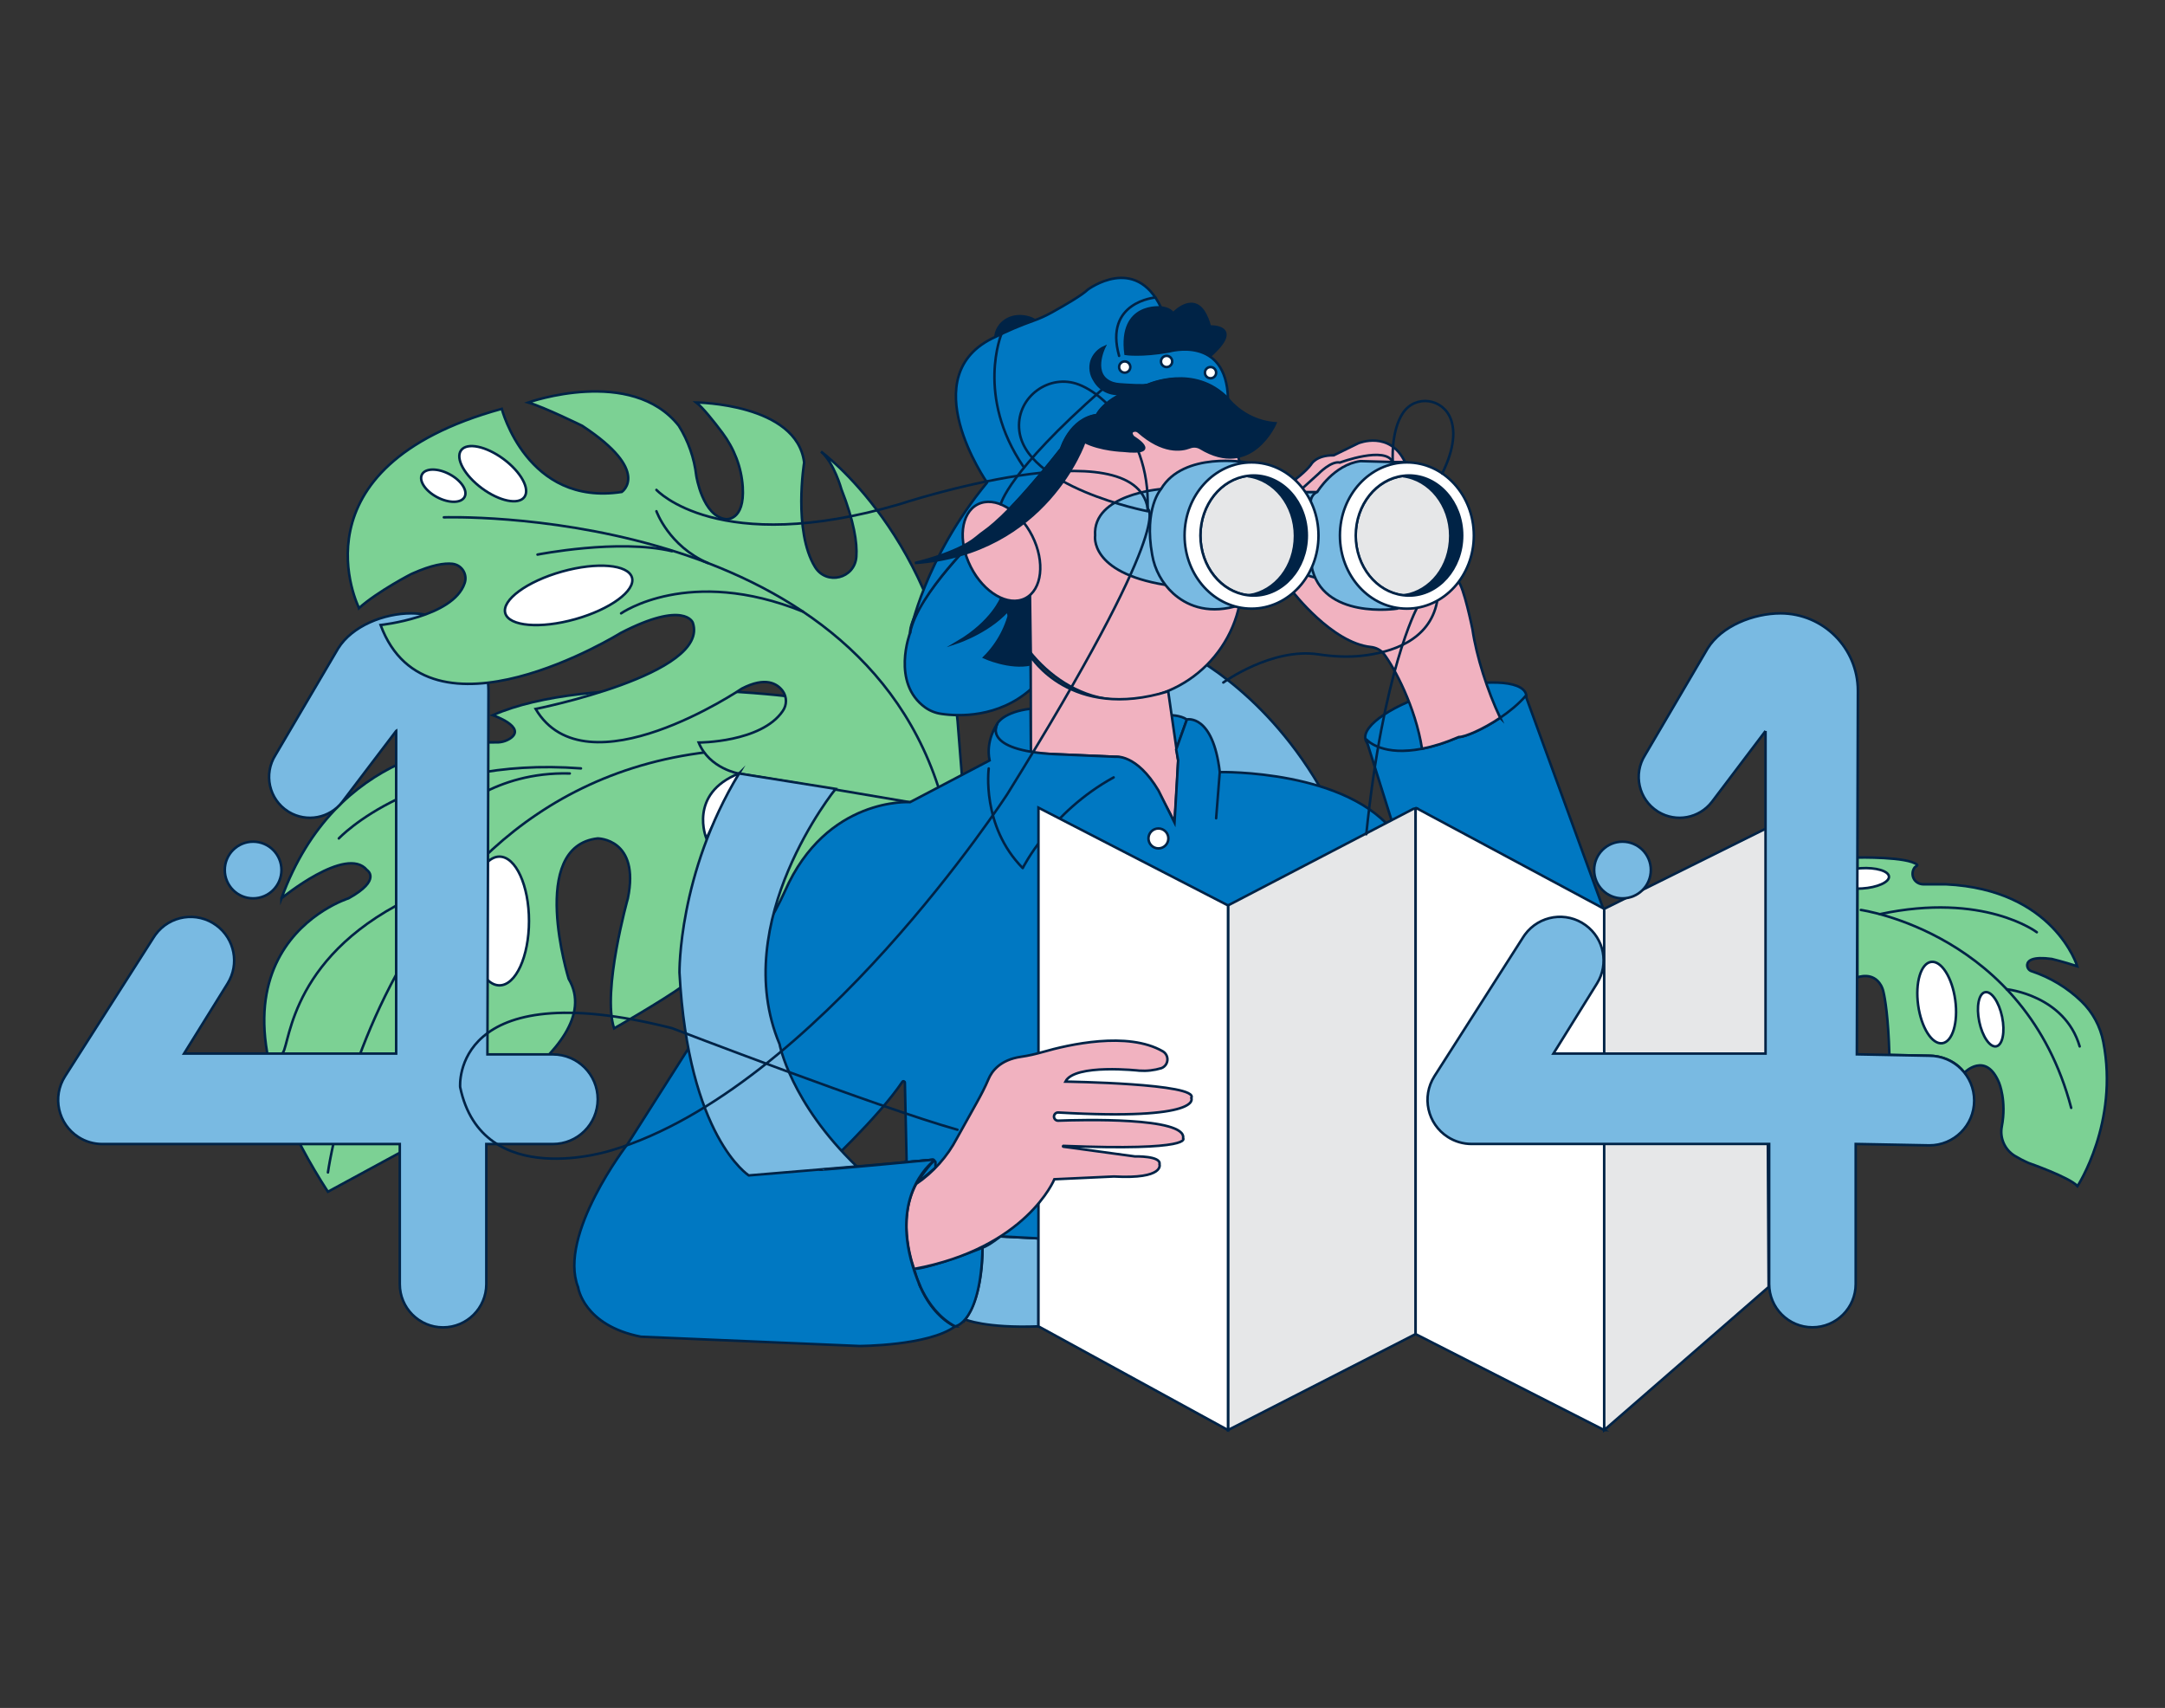 <?xml version="1.0" encoding="UTF-8"?>
<svg xmlns="http://www.w3.org/2000/svg" id="a" width="865.76" height="682.89" viewBox="0 0 865.76 682.89">
  <rect x="0" y="0" width="865.76" height="682.89" fill="#333333" stroke="none"/>
  <path d="M472.6,260.18s31.3,13.74,55,54.12l-69.39,3.14-6.82-51,21.21-6.26Z" fill="#79bae2" stroke="#002346" stroke-miterlimit="10"></path>
  <g>
    <rect x="362.16" y="464.42" width="76" height="34" fill="#79bae2" stroke="#002346" stroke-miterlimit="10"></rect>
    <path id="b" d="M112.55,359.18s25.94-21.35,34.18-11.32c0,0,6.16,3.84-7.35,11.32,0,0-70,21.76-8.26,117.32l41.5-22.52s71.75-34,54.78-62.6c0,0-16.41-53,11.59-56.15,0,0,17,0,12.09,23.95,0,0-10.44,37.14-5.5,52,0,0,18.8-10.71,27.8-17.16,0,0,79.29-64.44,84-65.1s6.59-8.19,6.59-8.19l-11.26-30.92-38.76-11.53s-78.27-9.37-116.88,7.67c0,0,13.75,4.75,6.93,9.32-1.65,1.07-3.58,1.61-5.54,1.55-11.29-.19-64.02,2.37-85.91,62.36Z" fill="#7cd194" stroke="#002346" stroke-miterlimit="10"></path>
    <path d="M131.14,468.78s27.78-202.75,219.9-164.56" fill="none" stroke="#002346" stroke-linecap="round" stroke-linejoin="round"></path>
    <path d="M135.49,335.23s30.89-33,96.83-28" fill="none" stroke="#002346" stroke-linecap="round" stroke-linejoin="round"></path>
    <path d="M180.78,325.74s16.71-17.32,47.07-16.48" fill="none" stroke="#002346" stroke-linecap="round" stroke-linejoin="round"></path>
    <ellipse cx="199.73" cy="368.24" rx="11.81" ry="25.74" fill="#fff" stroke="#002346" stroke-miterlimit="10"></ellipse>
    <circle cx="101.22" cy="347.86" r="11.33" fill="#79bae2" stroke="#002346" stroke-miterlimit="10"></circle>
    <path d="M112.55,421.29c3.43,0,1-34.64,45.87-59.18" fill="none" stroke="#002346" stroke-linecap="round" stroke-linejoin="round"></path>
    <path d="M158.42,292.26v129H73.6l17.42-28.04c4.8-7.74,2.83-17.86-4.51-23.24h0c-7.75-5.69-18.65-4.01-24.34,3.74-.23,.32-.45,.64-.66,.97l-35.49,55.63c-5.24,8.2-2.83,19.1,5.37,24.33,2.83,1.81,6.12,2.77,9.48,2.77h119v56c0,9.55,7.75,17.3,17.3,17.3h0c9.55,0,17.29-7.73,17.3-17.28v-56.02h26.57c9.89,.04,17.94-7.95,17.98-17.84,0-.03,0-.05,0-.08h0c0-9.89-8.02-17.91-17.91-17.92h-26.19l.41-145.39c0-17.09-13.84-30.94-30.93-30.95h-.02c-10.72,0-23.54,4.95-29.18,14.06l-25.05,42.59c-4.83,7.62-2.57,17.72,5.05,22.55,.11,.07,.23,.14,.34,.21h0c7.09,4.25,16.24,2.53,21.31-4l21.57-28.39Z" fill="#79bae2" stroke="#002346" stroke-miterlimit="10"></path>
    <path d="M143.57,243.11s-28.31-56.15,57.08-79.65c0,0,10.08,39.13,48,33.23,0,0,12-8.15-15.83-26.45,0,0-15.35-7.53-21.59-9.31,0,0,41.27-14.61,60.21,9.31,3.79,6.07,6.18,12.9,7,20,0,0,2.49,16.15,11.81,17.34,0,0,7.63,.88,6.76-12.9-.5-7.86-3.43-15.37-8.16-21.67-3.49-4.65-7.84-10.11-10.43-12.09,0,0,40.24,.37,43.15,24,0,0-4.46,27.41,4.34,41.76,4.58,7.48,15.91,4.67,16.53-4.08,.41-5.67-.95-14.19-5.97-26.98,0,0-2.88-10.52-8.16-15.07,0,0,47.35,34.52,54.62,107.81l2,25.32-20.94,7.09s-47.83-8.16-68.39-11.44c0,0-11.89-1.89-16.21-12.44,0,0,25,0,33.59-12.56,1.74-2.41,1.74-5.67,0-8.08-2.25-3-6.91-5.77-16.28-.95,0,0-62.36,42.23-82.51,8.16,0,0,70-13.91,62.84-34.54,0,0-3.36-9-28.78,4.14,0,0-77.12,47.91-96.06-3.16,0,0,29-3.08,33.6-16.69,1.08-3.05-.51-6.4-3.56-7.48-.44-.16-.91-.26-1.38-.31-3.19-.33-8.16,.43-15.89,3.88-.1-.06-13.88,7.11-21.39,13.82Z" fill="#7cd194" stroke="#002346" stroke-miterlimit="10"></path>
    <ellipse cx="197.04" cy="189.39" rx="7.27" ry="15.73" transform="translate(-72.42 235.08) rotate(-53.49)" fill="#fff" stroke="#002346" stroke-miterlimit="10"></ellipse>
    <ellipse cx="177.27" cy="194.19" rx="5.22" ry="9.63" transform="translate(-77.14 260.61) rotate(-62.24)" fill="#fff" stroke="#002346" stroke-miterlimit="10"></ellipse>
    <ellipse cx="227.38" cy="238.05" rx="26.32" ry="9.88" transform="translate(-55.9 70.36) rotate(-15.69)" fill="#fff" stroke="#002346" stroke-miterlimit="10"></ellipse>
    <path d="M363.93,253.04s-7.65,20,6.09,29.86c1.92,1.35,4.13,2.21,6.45,2.53,6.7,1,22.72,1.69,35.82-9.93l-.38-37.6s-8.37,8.75-21.57-7.72c0,0-4.05-7.23-4.61-10.34-.03,0-21.8,22.99-21.8,33.2Z" fill="#0078c2" stroke="#002346" stroke-miterlimit="10"></path>
    <path d="M282.47,335.23s-7.47-17.85,13.07-26l-13.07,26Z" fill="#fff" stroke="#002346" stroke-miterlimit="10"></path>
    <path d="M785.53,428.88s8.55-8.75,13.89,4.06c0,0,3.05,7.21,1.08,17.48-.88,4.58,1.17,9.24,5.13,11.69,1.48,.91,3.3,1.88,5.55,2.88,0,0,16.38,5.7,19.59,9.26,0,0,16.62-25.39,10.32-57.65-1.18-6.19-4.24-11.87-8.78-16.25-5.63-5.44-12.41-9.54-19.84-12-1.16-.34-1.91-1.45-1.81-2.65,.22-1.61,2.09-3.33,9.78-2.29,0,0,4.47,1.06,10.23,2.92,0,0-9.26-30.69-52.51-32.75h-8.99c-1.62,0-3.18-.85-3.91-2.3s-.55-3.22,.39-4.46c.27-.34,1.34-.72,1-1.06-3.71-3.3-23.88-2.89-23.88-2.89v47.92s6.14-2.5,9.4,3.15c.46,.82,.8,1.71,1,2.63,.64,2.71,1.91,9.85,2.38,25.23l16,.31s8.86-.21,13.98,6.77Z" fill="#7cd194" stroke="#002346" stroke-miterlimit="10"></path>
    <ellipse cx="774.47" cy="400.86" rx="7.49" ry="16.41" transform="translate(-47.19 108.67) rotate(-7.79)" fill="#fff" stroke="#002346" stroke-miterlimit="10"></ellipse>
    <ellipse cx="796.05" cy="407.53" rx="4.67" ry="11.05" transform="translate(-66.14 170.05) rotate(-11.71)" fill="#fff" stroke="#002346" stroke-miterlimit="10"></ellipse>
    <ellipse cx="744.35" cy="351.2" rx="11.05" ry="4.06" transform="translate(-21.06 48.63) rotate(-3.69)" fill="#fff" stroke="#002346" stroke-miterlimit="10"></ellipse>
    <path d="M385.94,527.56s8.13,3.58,29.33,2.76v-35.18l-15.25-.77s-4.46,3.63-7.16,4.5c.03,0,.58,18.54-6.92,28.69Z" fill="#79bae2" stroke="#002346" stroke-miterlimit="10"></path>
    <path d="M519.37,195.79l9.89,.59,1,37.47-9.67-.75s9.43-27.81-1.22-37.31Z" fill="#79bae2" stroke="#002346" stroke-miterlimit="10"></path>
    <path d="M516.88,192.58s5.49-4.12,7.41-6.87c0,0,1.92-3.76,9.06-3.66l9.89-4.85s12.63-5.22,18.67,7.69l-17.89-.52c-6.88,2.26-12.92,6.55-17.3,12.32h-5.21s-.79-1.92-4.63-4.11Z" fill="#f1b2c0" stroke="#002346" stroke-miterlimit="10"></path>
    <path d="M520.62,195.43l6.63-6s5-5.23,8.57-4.49c0,0,18.38-6.82,21.15-.1l-29.05,11.9h-6.37l-.93-1.31Z" fill="#f1b2c0" stroke="#002346" stroke-miterlimit="10"></path>
    <ellipse cx="578.16" cy="286.66" rx="33.36" ry="10.74" transform="translate(-56.25 168.47) rotate(-15.82)" fill="#0078c2" stroke="#002346" stroke-miterlimit="10"></ellipse>
    <path d="M412.26,301.12s-18.17-2.09-13.33-12c0,0,2.48-4.48,13.22-5.75l.11,17.75Z" fill="#0078c2" stroke="#002346" stroke-miterlimit="10"></path>
    <path d="M467.83,285.92s4.17,0,6.8,1.76l-4.31,12-2.49-13.76Z" fill="#0078c2" stroke="#002346" stroke-miterlimit="10"></path>
    <rect x="400.66" y="144.92" width="96" height="135" rx="48" ry="48" fill="#f1b2c0" stroke="#002346" stroke-miterlimit="10"></rect>
    <path d="M400.48,239.04s-3.6,9.53-17.6,17.77c0,0,14-4.67,21.42-14.28-1.42,7.71-5.15,14.79-10.71,20.32,0,0,10.16,4.67,18.67,2.75l-.38-27.72s-4.39,4.35-11.4,1.16Z" fill="#002346" stroke="#002346" stroke-miterlimit="10"></path>
    <path d="M464.29,122.96s3.6,.24,4.82,2.38c0,0,7.35-8.11,12.25-.72,1.13,1.82,1.95,3.82,2.43,5.91,0,0,14.06-.56,0,11.95,0,0-3.94-3.32-13-2.59,0,0-11,2.49-20.72,1.61,.01,0-3.92-19.99,14.22-18.54Z" fill="#002346" stroke="#002346" stroke-miterlimit="10"></path>
    <path d="M398.08,134.69s0-3.17,2.95-5.82c2.24-2.01,5.32-2.74,8.31-2.36,1.47,.19,3.11,.62,4.58,1.52l-5.66,6.66h-10.19Z" fill="#002346" stroke="#002346" stroke-miterlimit="10"></path>
    <path d="M412.26,301.12l-.11-38.7s16,26,55,14l3.97,27.62s-.8,17.08-1.46,24.85c0,0-11.78-26.27-23.67-26.31l-33.73-1.46Z" fill="#f1b2c0" stroke="#002346" stroke-miterlimit="10"></path>
    <path d="M641.16,363.42l-108.07,151.17-114.5-19.28-55.18-2.88c-.01-.13-.01-.26-.02-.39,0,0-2.78-16.67,10-27.8,.23-.2,.08-.57-.23-.55l-10.61,.94-.7-31.77c-.02-.55-.72-.76-1.02-.31-9.65,14.39-32.02,35.06-32.02,35.06l33.74-2.98,.61,27.79h.25c1.36,31.38,18.52,37.92,18.52,37.92-10.71,7.83-38.31,7.83-38.31,7.83l-87.32-3.71c-23.06-4.53-25.12-19.77-25.12-19.77-8.24-21,19.77-57.25,19.77-57.25l54.69-85.94c3.12-4.85,5.87-9.92,8.23-15.18,16.69-37.87,50.07-35.6,50.07-35.6l31.79-16.68c-1.66-7.75,2.7-14.18,3.17-14.84-.55,.9-6.35,11.53,26.16,12.48l20.94,.9s8.41-1.38,17.27,13.5l6.4,12.81,1.46-24.85-.8-4.39,4.31-12s10.4-2.29,13.14,21.05c0,0,51.9-1.1,70.57,25.26l-12.03-38.26s.04-.08,.07-.05c.9,.96,7.02,6.69,22.26,3.72,4.18-.81,9.05-2.28,14.69-4.68,2.42,0,9.59-2.99,16.56-7.7,3.7-2.5,7.35-5.48,10.21-8.77l31.05,85.2Z" fill="#0078c2" stroke="#002346" stroke-miterlimit="10"></path>
    <path d="M373.39,464.24c-12.78,11.13-10,27.8-10,27.8,.01,.13,.01,.26,.02,.39h-.25s-.61-27.8-.61-27.8l10.61-.94c.31-.02,.46,.35,.23,.55Z" fill="#0078c2" stroke="#002346" stroke-miterlimit="10"></path>
    <path d="M381.92,530.32s10.24-1.17,11-31.45c0,0-20.73,8.21-27.33,8.48-.03,0,3.53,16.11,16.33,22.97Z" fill="#0078c2" stroke="#002346" stroke-miterlimit="10"></path>
    <path d="M374.09,464.65v2.24l-7.73,6.5s3.92-6.18,6.93-9.09c.3-.29,.8-.07,.8,.35Z" fill="#0078c2" stroke="#002346" stroke-miterlimit="10"></path>
    <path d="M599.9,286.99c-6.97,4.71-14.14,7.7-16.56,7.7-5.64,2.4-10.51,3.87-14.69,4.68-2.62-16.78-11.11-32.41-15.12-37.75-1.29-1.71-3.26-2.72-5.39-2.94-15.54-1.63-31.25-22.17-31.25-22.17,3.57-1.65,5.52-6.59,5.52-6.59l37.62,11.26,23-8.79c2.23,1.65,5.8,19.26,5.8,19.26,1.54,10.69,6.02,24.71,11.07,35.34Z" fill="#f1b2c0" stroke="#002346" stroke-miterlimit="10"></path>
    <path d="M395.38,307.26s-3.06,22.99,13.6,39.83c0,0,11.02-22.35,36.35-36.26" fill="none" stroke="#002346" stroke-linecap="round" stroke-linejoin="round"></path>
    <circle cx="463.24" cy="335.23" r="3.98" fill="#fff" stroke="#002346" stroke-miterlimit="10"></circle>
    <path d="M565.39,323.3l-74.31,38.71v209.77l75.02-38.38v-209.67c0-.36-.38-.6-.71-.43Z" fill="#e6e7e8" stroke="#002346" stroke-miterlimit="10"></path>
    <path d="M641.5,571.79l-75.41-38.38v-210.14c0-.15,.16-.24,.29-.17l75.12,40.29v208.4Z" fill="#fff" stroke="#002346" stroke-miterlimit="10"></path>
    <polygon points="641.5 363.39 706.25 331.25 707.25 514.59 641.5 571.79 641.5 363.39" fill="#e6e7e8" stroke="#002346" stroke-miterlimit="10"></polygon>
    <path d="M706.02,292.26v129h-84.82l17.44-28.07c4.8-7.74,2.83-17.86-4.51-23.24h0c-7.75-5.69-18.65-4.01-24.34,3.74-.23,.32-.45,.64-.66,.97l-35.51,55.63c-5.24,8.2-2.83,19.1,5.37,24.33,2.83,1.81,6.12,2.77,9.48,2.77h119v56c0,9.55,7.75,17.3,17.3,17.3h0c9.55,0,17.3-7.75,17.3-17.3v-56l29.42,.56c9.89,.03,17.93-7.97,17.96-17.86,0-.02,0-.03,0-.05h0c0-9.9-8.02-17.92-17.92-17.92l-29-.57,.41-145.39c-.01-17.07-13.85-30.91-30.92-30.92h0c-10.72,0-23.54,4.95-29.18,14.06l-25,42.59c-4.83,7.62-2.57,17.72,5.05,22.55,.11,.07,.23,.14,.34,.21h0c7.09,4.25,16.24,2.53,21.31-4l21.48-28.39Z" fill="#79bae2" stroke="#002346" stroke-miterlimit="10"></path>
    <circle cx="648.82" cy="347.86" r="11.33" fill="#79bae2" stroke="#002346" stroke-miterlimit="10"></circle>
    <path d="M558.67,243.36s-30.13,4.63-34.24-17.18c3.44-7.84,3.38-16.78-.18-24.57-.44-2.03,.61-4.09,2.51-4.92,0,0,6.59-10.92,17.3-12.32l18.53,.52-3.92,58.47Z" fill="#79bae2" stroke="#002346" stroke-miterlimit="10"></path>
    <path d="M464.27,195.55s-27.44,2.06-26.34,18.57c0,0-2.5,14.74,28,19.73l-1.66-38.3Z" fill="#79bae2" stroke="#002346" stroke-miterlimit="10"></path>
    <path d="M394.72,192.94s-30.17-43.16,3.36-58.25c4.85-2.42,9.85-4.55,14.96-6.36,2.69-.95,5.28-2.13,7.77-3.52,4.73-2.63,11.95-6.81,14.14-8.98,0,0,19.09-14.42,29.34,7.13,0,0-16.88-2-14.21,18.54,0,0,6.18,1,17.51-1,0,0,22.86-6.59,23.48,18.95,0,0-11.95-13.18-32.13-5.56,0,0-15.65,3.84-20.32,12.08,0,0-9.61,.82-14.28,13.46,0,0-23.89,30.48-32.4,34,0,0-25,23.89-28,39.55-.01,.06,5.56-29.47,30.78-60.04Z" fill="#0078c2" stroke="#002346" stroke-miterlimit="10"></path>
    <path d="M449.89,157.1c-4.77,1.37-9.85-.73-12.26-5.06-1.49-2.27-1.9-5.08-1.14-7.68,.85-2.49,2.7-4.51,5.11-5.58,0,0-5.66,11.37,3.42,14.39,.88,.27,1.78,.44,2.7,.49,2.8,.21,9.85,.67,11.22,.19-3.13,.73-6.17,1.82-9.05,3.25Z" fill="#002346" stroke="#002346" stroke-miterlimit="10"></path>
    <circle cx="449.76" cy="146.76" r="2.24" fill="#fff" stroke="#002346" stroke-miterlimit="10"></circle>
    <circle cx="466.51" cy="144.52" r="2.24" fill="#fff" stroke="#002346" stroke-miterlimit="10"></circle>
    <circle cx="484.08" cy="149" r="2.24" fill="#fff" stroke="#002346" stroke-miterlimit="10"></circle>
    <ellipse cx="400.48" cy="220.44" rx="13.76" ry="21.05" transform="translate(-56.37 204.09) rotate(-26.78)" fill="#f1b2c0" stroke="#002346" stroke-miterlimit="10"></ellipse>
    <polygon points="415.27 322.94 415.27 530.32 491.07 571.79 491.07 362.02 415.27 322.94" fill="#fff" stroke="#002346" stroke-miterlimit="10"></polygon>
    <path d="M366.36,473.39c6.86-4.66,12.47-10.95,16.31-18.3l7.81-14.02c1.76-3.16,3.45-6.36,4.85-9.69,1.2-2.85,4.45-7.62,12.98-8.85,2.92-.42,5.79-1.08,8.63-1.89,10.35-2.99,34.01-8.4,48.07-.28,1.78,1.05,2.37,3.34,1.33,5.12-.43,.73-1.1,1.3-1.9,1.6-2.86,.87-5.86,1.21-8.84,1,0,0-25.9-2.92-29.55,4.38,0,0,53.63,.73,50.35,6.56,0,0,5.11,9.13-53.21,5.79-.9-.04-1.67,.66-1.71,1.57,0,.06,0,.12,0,.17h0c.06,.88,.81,1.56,1.69,1.53,8.81-.33,51.27-1.51,49.95,7,0,0,4.9,5.19-47.92,3.07-.09,.02-.15,.11-.12,.21,.02,.06,.06,.11,.12,.12l28.62,3.89s10.58-.29,9.85,3.14c0,0,2.19,6-18.24,4.89l-23.8,1.1s-11.16,27.54-56.07,35.85c0,0-7.41-18.93,.8-33.96Z" fill="#f1b2c0" stroke="#002346" stroke-miterlimit="10"></path>
    <path d="M498.49,184.89s-25.22-4.53-34.22,10.66c0,0-6.9,7.64-3.52,26.31,1.01,5.94,3.98,11.37,8.42,15.43,5,4.5,13,8.25,24.54,5.24l4.78-57.64Z" fill="#79bae2" stroke="#002346" stroke-miterlimit="10"></path>
    <path d="M522.59,214.12c0,13.27-9.53,24-21.29,24-.79,0-1.58-.05-2.37-.15-10.64-1.33-18.9-11.51-18.9-23.87s8.26-22.53,18.9-23.86c.79-.11,1.58-.16,2.37-.15,11.72,.02,21.29,10.77,21.29,24.03Z" fill="#e6e7e8" stroke="#002346" stroke-miterlimit="10"></path>
    <path d="M498.93,190.39c10.64,1.33,18.9,11.51,18.9,23.86s-7.92,22.08-18.22,23.75c.56,.05,1.12,.08,1.69,.08,11.76,0,21.29-10.75,21.29-24s-9.53-24-21.29-24c-.79,0-1.58,.05-2.37,.15" fill="#002346" stroke="#002346" stroke-miterlimit="10"></path>
    <path d="M500.48,184.89c-14.79,0-26.78,13.09-26.78,29.23s12,29.24,26.78,29.24,26.77-13.09,26.77-29.24-11.98-29.23-26.77-29.23Zm.82,53.25c-.79,0-1.58-.05-2.37-.16-10.64-1.32-18.9-11.5-18.9-23.86s8.26-22.54,18.9-23.86c.79-.11,1.58-.16,2.37-.16,11.76,0,21.29,10.76,21.29,24s-9.57,24.04-21.29,24.04Z" fill="#fff" stroke="#002346" stroke-miterlimit="10"></path>
    <path d="M433.68,176.65s-15.1,44.76-67.83,48.46c0,0,16.92-3.87,24.45-10.1,1.17-1,2.35-1.9,3.59-2.78,3.72-2.65,13.07-10.6,30.45-32.83,0,0,3.57-12.09,14.28-13.46,0,0,3.3-8,20.32-12.08,0,0,18.76-8.51,32.13,5.56,4.72,5.71,11.56,9.25,18.95,9.82,0,0-9.5,22.34-30,9.9-1.29-.75-2.85-.86-4.23-.31-3.42,1.31-10.79,2.38-20.5-6.18-.61-.56-1.51-.69-2.25-.32-.62,.34-1,1,.13,2.4,0,0,12.11,7.26-4,5.49-.04,0-9.15-.27-15.49-3.57Z" fill="#002346" stroke="#002346" stroke-miterlimit="10"></path>
    <path d="M584.71,214.12c0,13.27-9.54,24-21.29,24-.8,.02-1.6,0-2.4-.08-10.63-1.33-18.9-11.51-18.9-23.87s8.27-22.53,18.9-23.86c.79-.11,1.58-.16,2.38-.15,11.77-.05,21.31,10.7,21.31,23.96Z" fill="#e6e7e8" stroke="#002346" stroke-miterlimit="10"></path>
    <path d="M561.02,190.39c10.64,1.33,18.91,11.51,18.91,23.86s-7.92,22.08-18.23,23.75c.56,.05,1.13,.08,1.7,.08,11.75,0,21.29-10.75,21.29-24s-9.54-24-21.29-24c-.8,0-1.59,.05-2.38,.15" fill="#002346" stroke="#002346" stroke-miterlimit="10"></path>
    <path d="M562.59,184.89c-14.78,0-26.77,13.09-26.77,29.23s12,29.24,26.77,29.24,26.78-13.09,26.78-29.24-11.99-29.23-26.78-29.23Zm.83,53.25c-.8,0-1.59-.05-2.38-.16-10.63-1.32-18.9-11.5-18.9-23.86s8.27-22.54,18.9-23.86c.79-.11,1.58-.16,2.38-.16,11.75,0,21.29,10.76,21.29,24s-9.54,24.04-21.29,24.04Z" fill="#fff" stroke="#002346" stroke-miterlimit="10"></path>
    <path d="M295.54,309.26l38.61,6.16s-43,53-22.41,102.06c0,0,4.26,23.31,30.87,48.89l-43.18,3.6s-24.22-15.37-27.71-81.09c0,0-.57-39.46,23.82-79.62Z" fill="#79bae2" stroke="#002346" stroke-miterlimit="10"></path>
    <path d="M400.19,201.61s2.64-12.62,40.68-46" fill="none" stroke="#002346" stroke-linecap="round" stroke-linejoin="round"></path>
    <path d="M462.02,118.95s-20.63,1.71-14.5,23.34" fill="none" stroke="#002346" stroke-linecap="round" stroke-linejoin="round"></path>
    <path d="M400.48,133.5s-10.36,24.85,8.67,52.92" fill="none" stroke="#002346" stroke-linecap="round" stroke-linejoin="round"></path>
    <path d="M177.49,206.85s160.66-5.43,197.66,107.57" fill="none" stroke="#002346" stroke-linecap="round" stroke-linejoin="round"></path>
    <path d="M214.94,221.74s32.29-6.41,53.75-1.36" fill="none" stroke="#002346" stroke-linecap="round" stroke-linejoin="round"></path>
    <path d="M262.5,204.4s4.93,13.9,20.54,20.71" fill="none" stroke="#002346" stroke-linecap="round" stroke-linejoin="round"></path>
    <path d="M248.37,245.24s27.13-19.09,72.71-.7" fill="none" stroke="#002346" stroke-linecap="round" stroke-linejoin="round"></path>
    <path d="M328.8,467.61c-.13,.28,36.83-3.21,44.07-3.89,.35-.03,.54,.4,.27,.63-4.01,3.4-18.65,18.61-5.07,50.25" fill="#0078c2" stroke="#002346" stroke-miterlimit="10"></path>
    <line x1="487.77" y1="308.7" x2="486.32" y2="327.17" fill="none" stroke="#002346" stroke-linecap="round" stroke-linejoin="round"></line>
    <path d="M556.97,184.84s-.94-12.51,4.16-19.88c5.01-7.23,15.84-5.7,18.99,2.51,1.72,4.49,1.74,11.39-3.39,21.84" fill="none" stroke="#002346" stroke-linecap="round" stroke-linejoin="round"></path>
    <path d="M262.5,195.87s24.7,26.93,97.17,5.74c0,0,94.17-31.11,99.33,1.85,0,0,11.51,5.09-56.17,114.03,0,0-76.44,117.81-158.06,142.38,0,0-51.91,17.04-60.76-25.2,0,0-3.78-45.95,84.68-23.59,0,0,82.92,31.88,114.19,40.62" fill="none" stroke="#002346" stroke-linecap="round" stroke-linejoin="round"></path>
    <path d="M458.92,204.4s-49.99-9.63-51.4-33.2c-.76-12.63,12.16-22.01,23.96-17.42,3.47,1.35,7.3,3.79,11.42,7.84,10.34,10.18,15.96,24.21,16.04,38.72,0,1.28,0,2.63-.02,4.06Z" fill="none" stroke="#002346" stroke-linecap="round" stroke-linejoin="round"></path>
    <path d="M566.53,243.3s-13.46,24.9-20.17,90.26" fill="none" stroke="#002346" stroke-linecap="round" stroke-linejoin="round"></path>
    <path d="M489.19,272.89s19.36-14.04,38.03-11.26c5.77,.86,11.61,1.2,17.41,.56,11.67-1.29,27.02-6.01,30.03-21.55" fill="none" stroke="#002346" stroke-linecap="round" stroke-linejoin="round"></path>
    <path d="M744.13,363.83s65.72,9.16,84.12,79.13" fill="none" stroke="#002346" stroke-linecap="round" stroke-linejoin="round"></path>
    <path d="M814.5,372.74s-21.19-16.14-62.77-7.23" fill="none" stroke="#002346" stroke-linecap="round" stroke-linejoin="round"></path>
    <path d="M802.48,395.55s23.14,2.32,29.16,22.84" fill="none" stroke="#002346" stroke-linecap="round" stroke-linejoin="round"></path>
  </g>
</svg>
